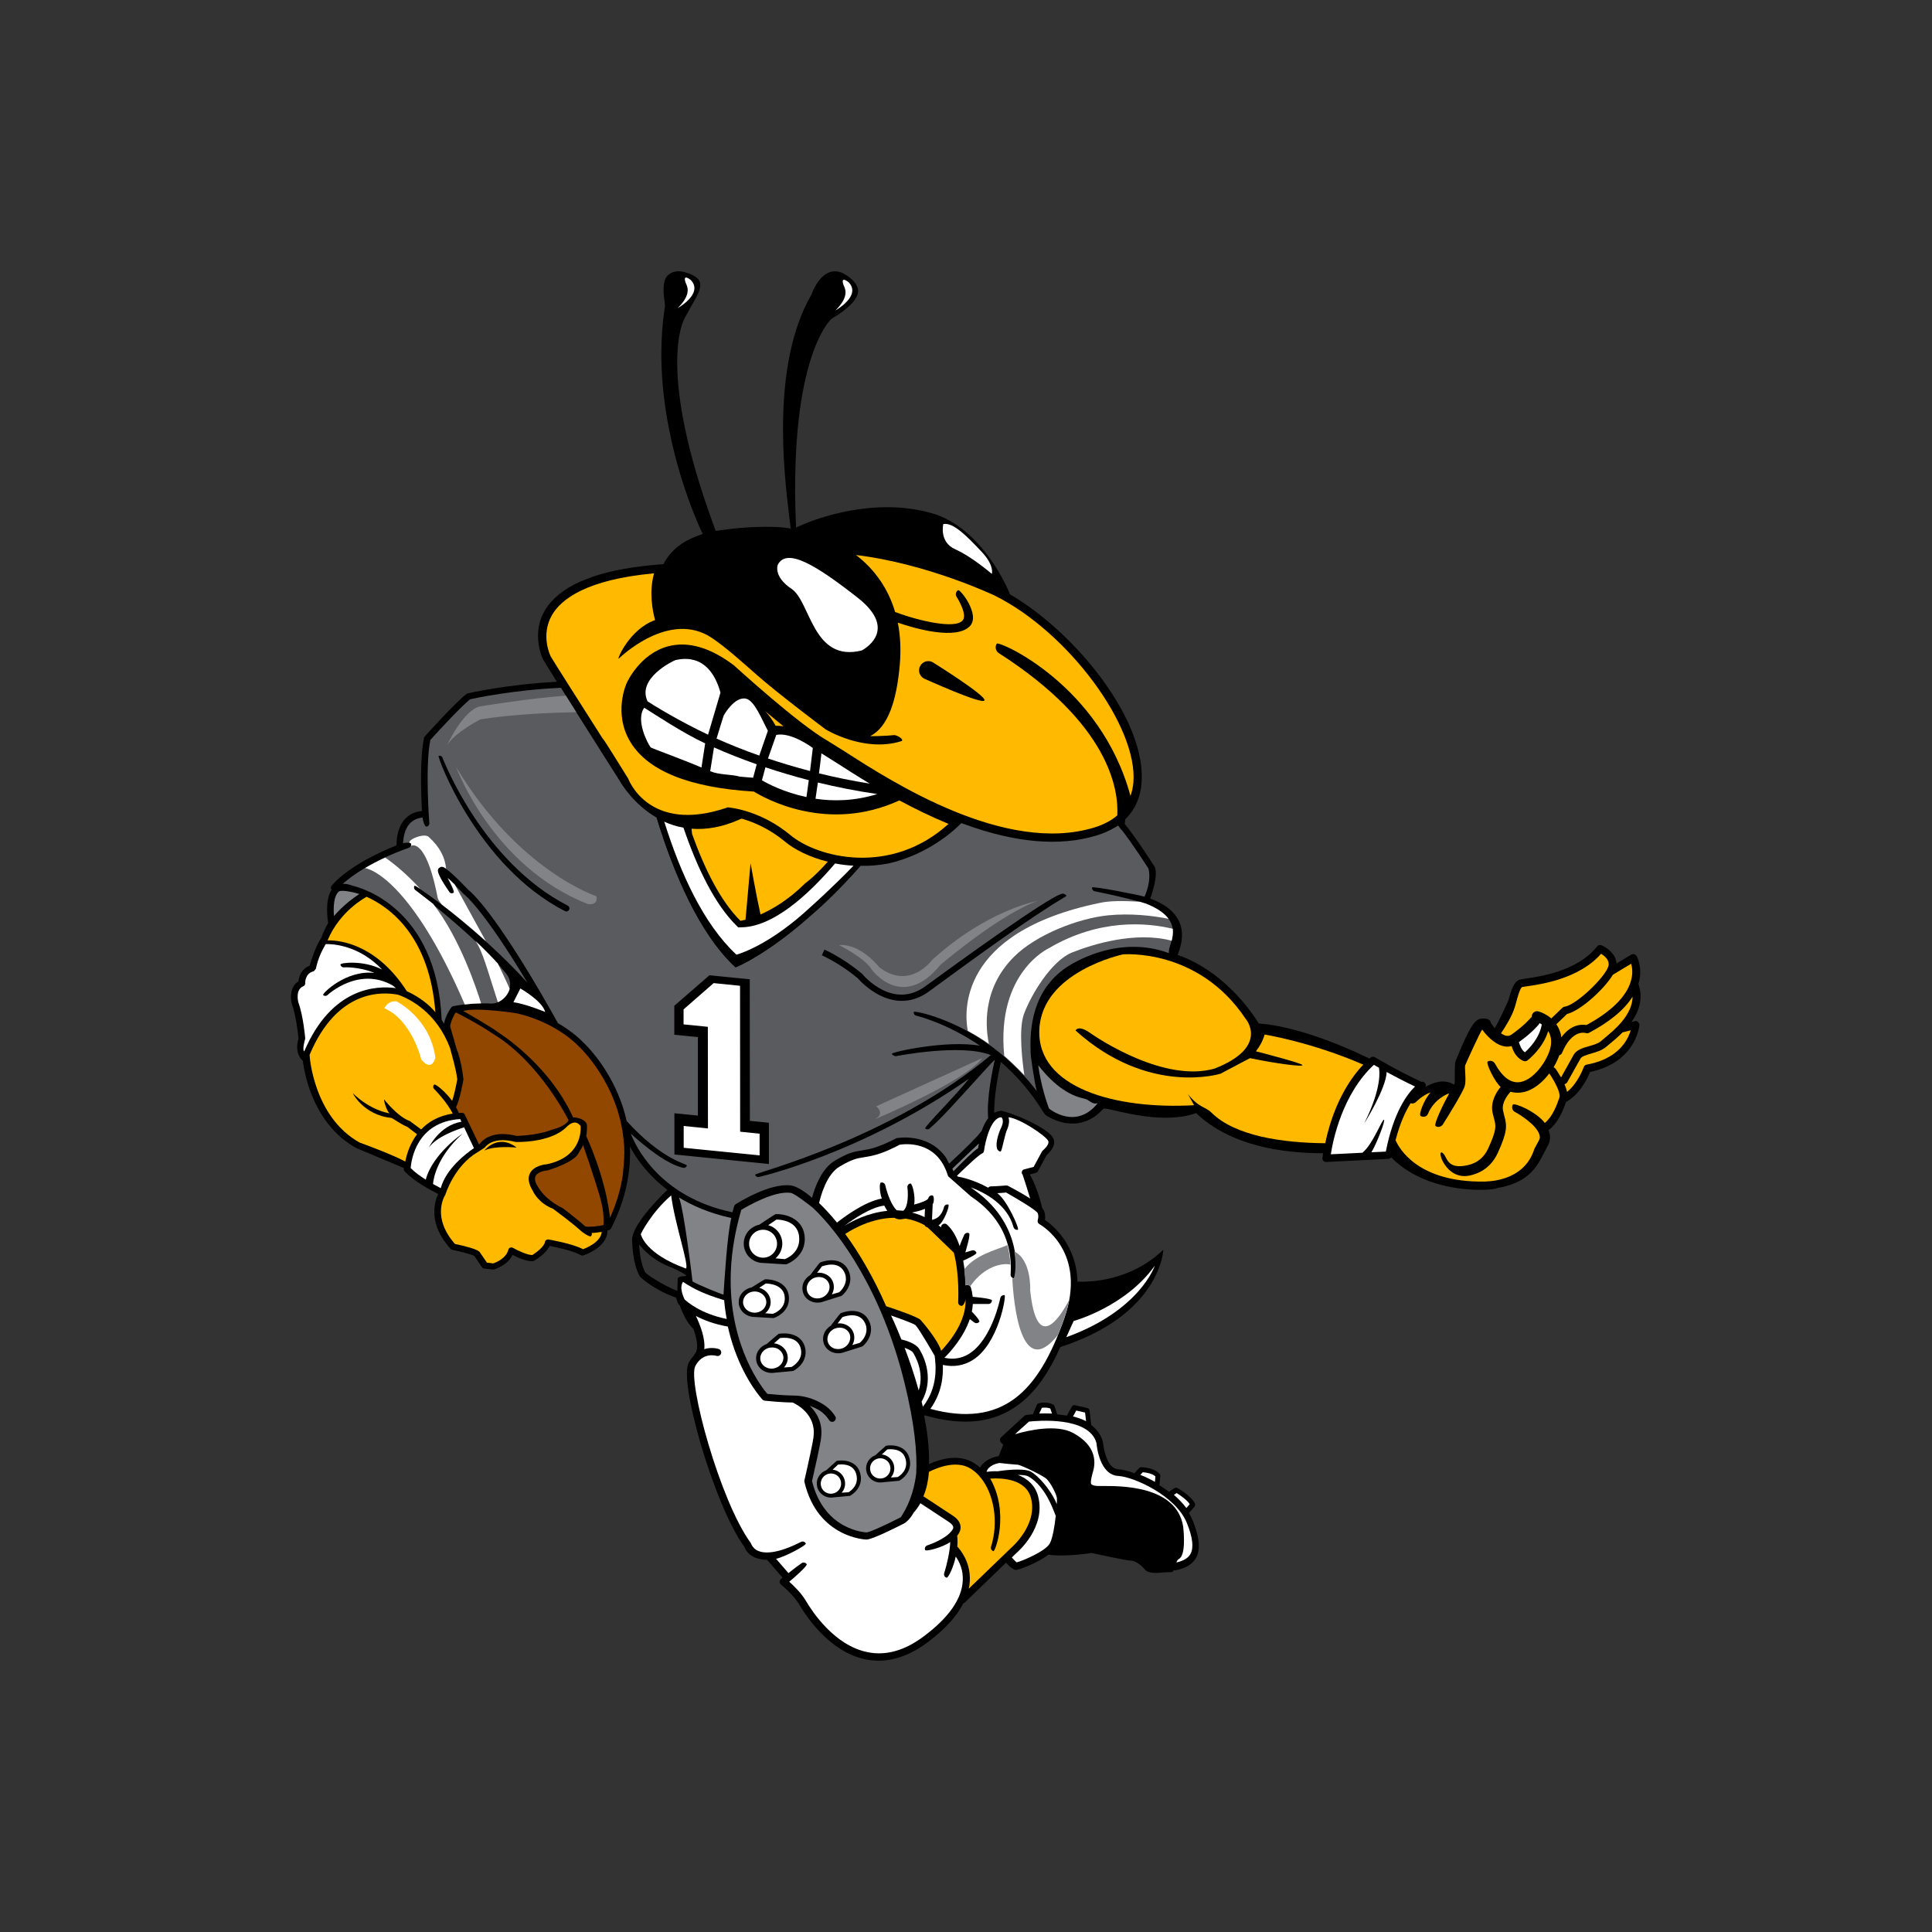 <?xml version="1.0" encoding="UTF-8"?>
<!-- Generator: Adobe Illustrator 27.7.0, SVG Export Plug-In . SVG Version: 6.00 Build 0)  -->
<svg xmlns="http://www.w3.org/2000/svg" xmlns:xlink="http://www.w3.org/1999/xlink" version="1.1" id="Layer_1" x="0px" y="0px" width="1728px" height="1728px" viewBox="0 0 1728 1728" style="enable-background:new 0 0 1728 1728;" xml:space="preserve">
<rect x="0" y="0" width="1728" height="1728" fill="#333333" stroke="none"/>
<style type="text/css">
	.st0{fill:#5A5B5E;}
	.st1{fill:#818386;}
	.st2{fill:#FFFFFF;}
	.st3{fill:#FFBA00;}
	.st4{fill:none;stroke:#000000;stroke-width:2.646;stroke-linecap:round;}
	.st5{fill:#914700;}
</style>
<g>
	<path d="M1462.3,913.3l-3.1,0.8c6.6-9.3,10.8-20.9,6.2-34c0.1-0.2,0.2-0.5,0.2-0.7c4-14.1-1.6-23.9-1.8-24.3   c-0.5-0.8-1.3-1.4-2.2-1.6c-0.9-0.2-1.9-0.1-2.7,0.4l-13.1,7.9c-0.3-8.4-8.4-14.2-13.3-16.3c-1.5-0.6-3.2-0.2-4.1,1.1   c-17.6,22.1-51.3,26.9-64.1,28.7l-5,0.9c-5.3,1.8-7.3,8.5-10.3,18.8c0,0-8.8,19.7-12.1,24.6c-1.3-1.4-3.3-4.4-3.4-4.6   c-0.9-4.4-5.4-4.1-8.7-3.9c-5.8,0.4-11,8.8-21.4,34.4l-1.5,3.6c-1.2,2.3-0.4,18-0.9,19.7c-0.1,0.3-0.3,0.8-0.6,1.3   c-0.1-0.1-0.2-0.1-0.2-0.2c-9.4-5.3-18.2-1.5-25.3,2.2c0.5-0.9,0.5-2-0.1-3c-0.7-1.3-2.1-1.8-3.4-1.5c-22.3-10.3-41.5-21.9-41.7-22   c-1.2-0.7-2.7-0.6-3.8,0.3c-0.3,0.3-0.7,0.6-1,0.9c-63.6-30.8-99-31.3-99-31.3s-26-45.2-72.6-61.4c0.6-3.1,17.6-34.9-24.5-50.4   c3-8.4,7.9-24.9,2.7-30.3c-1.3-2-13.8-21.8-25.6-36.6c0.1-0.8,0.3-1.6,0.4-2.5l0.2-1.6l1.1-1.1c7.9-8.2,12.4-18.6,13.4-31.1   c4.6-55.5-57.6-133.2-116.3-168.1l-1.5-0.9l-0.6-1.7c-0.2-0.6-23.3-57.7-69.3-70.8c-52.3-14.9-104.8,5.7-114.8,10l-6.5,2.8   l-0.3-7.1c-5.2-144.4,30.4-178.1,32-179.5c0,0,1.2-0.8,1.2-0.8c11.7-6.8,24.6-17.7,22.4-26.1c-1.2-4.6-4.7-8.6-10.8-12.5   c-5-3.2-9.9-3.9-14.5-2.3c-10.2,3.6-15.5,17.9-16,19.5l-0.2,0.4l-0.2,0.4c-36,62.4-24.3,159.9-19.9,196.6l1.5,12.3l-6.2-0.8   c-9-1.2-33.3-1.2-56.9,2.4l-3.9,0.6l-1.4-3.7c-51.9-140.7-27.5-184.7-26.5-186.5c-0.1,0.1,6.2-11.3,6.2-11.3c0,0,1.5-2.6,1.5-2.6   c3.5-6.1,7.9-13.7,5.8-18.9c-1.4-3.5-6-6.4-13.5-8.5c-5.6-1.5-10.5-0.8-14.4,2.3l0,0c-3.5,2.7-4.4,8.2-4.4,13.5   c0,4.1,0.5,8.1,0.9,10.6l0.4,4.5l-0.1,0c-2.2,14.2-3.2,28.3-3.2,42.2c0,75.1,28.2,141.8,34.8,156.3l2.2,4.8l-4.9,1.8   c-13.2,4.8-23,12.5-29,23l-1.3,2.2l-2.6,0.2c-23.6,1.8-43.8,5.4-59.9,10.8c0,0-11.9,4.6-11.9,4.6c-14.9,6.7-25.7,15.6-31.9,26.3   c-4.4,7.7-5.8,15.4-5.8,22.2c0,12.1,4.5,21.2,4.6,21.3c0.6,1,5.3,8.6,12.3,19.8c-43.6,2.2-78.9,10.1-79.5,10.3l-0.6,0.1l-0.5,0.3   c-9.5,7-36.4,36.8-37.5,38.1l-0.5,0.5l-0.2,0.7c-3.8,17.6-2.8,48.9-1.9,65.6c-6.4,0.6-11.7,3.1-15.5,7.5   c-6.7,7.6-7.3,18.5-7.2,23.2c-43.2,17.1-57.6,35.4-58.2,36.3c-0.8,1-0.7,2.4,0.1,3.4c-6.2,9.2-3.6,26.7-3.1,29.8   c-3.3,5.5-5.6,11.8-6.2,13.4c-4.8,6.7-9.1,20.3-10.4,24.8c-7.2,2.6-9.6,9.4-9.9,13.9c-7.8,4.6-7.4,15.1-6,20.2   c3.8,10.1,5.7,27.8,6,30.9c-4.1,13.9,3.6,19.9,3.9,20.1c0.1,0.1,0.1,0.1,0,0.1c1.9,15.2,11,57.4,47.7,77.8c0,0,0.7,0.3,42.6,17.9   c0,0.5-0.1,0.8-0.1,0.8c0,0.7,0.2,1.4,0.7,2c8.2,9,23.8,17.3,30.1,20.4c-3.3,7.1-9.3,26.6,11,49c0.4,0.4,0.9,0.7,1.5,0.9   c8.3,1.7,18.2,4.4,19.9,5.6l6.8,10c0.5,0.7,1.2,1.1,2,1.2l7.6,0.9c0.4,0,0.7,0,1.1-0.1c0.5-0.1,12.1-3.5,16.6-13   c4.5,2.3,13.1,6.3,18.5,5.5c0.4,0,0.7-0.2,1.1-0.4c1.2-0.7,10.6-6.5,13.6-13.1c5.8,1.1,20.9,4.2,27.8,8.2c0.7,0.4,1.5,0.5,2.2,0.3   c0.9-0.3,21.9-7.1,21.7-22.4c0.8-0.2,1.3-0.3,1.4-0.3c0.8-0.2,1.4-0.7,1.8-1.4c13.8-27.1,17.8-52,16.9-73.3   c5.3,9.9,15.1,24.4,32.1,37.6c0.5,0.4,0.9,0.7,1.4,1.1c-7.9,7.6-33.2,33.1-31.5,46.1c0-0.1,0-0.2,0-0.3c0,0.8,0.3,20.8,7,31.8   c0.1,0.2,0.3,0.4,0.5,0.6c0.5,0.5,12.8,11.8,31.7,18.2l1.5,4.5c0.2,0.4,0.4,0.8,0.7,1.2c0.1,0.1,0.5,0.5,1.1,1.1   c2.7,7.6,6.6,15.8,12.2,21.1c3.4,9.1,5,18.4,1.3,22.4c-0.4,0.5-0.7,1-0.8,1.6c-1.7,1.7-3.2,3.8-4.6,6.4   c-6.6,12.6,8.4,64.9,11.5,75.3c9,30.1,23.7,69.3,38.3,89.4c0.6,1.7,2.9,6.6,9.2,9.4c3.2,1.4,6.9,2.1,11.1,2.1l13.8,16   c-0.8,0.7-1.3,1.1-1.4,1.2c-0.8,0.6-1.2,1.5-1.2,2.5c0,1,0.5,1.9,1.2,2.5c0.1,0.1,11,8.7,16.4,17.9c5.7,9.8,27,42.5,59.4,49   c18.3,3.7,37-1.5,55.5-15.4c15.2-11.4,25.8-23,31.7-34.6c0.4-0.1,0.9-0.4,1.2-0.7c0,0,23.9-23.1,37.1-35.8c0,0,5.6,6.5,8.8,6.5   c2.6,0,19.4-6.2,29.3-13.8c0.3,0.2,0.6,0.3,0.9,0.3c14.9,1.7,34.6-1.2,37.5-1.7c4.6,1,31.3,6.9,35.6,6.9c3.1,0,8.6,3.6,12,7.8   c3.1,3.9,11,3.3,17.3,2.7c1.8-0.2,4.6-0.2,4.6-0.2l2.6-0.2c0.7-0.4,1.1-0.9,1.4-1.6c0.5,0.2,1.1,0.2,1.7,0.1   c9.2-1.8,15.1-5.5,18.3-11.2c4-7.5,3.1-17.9-2.9-33c-1-2.4-2.2-4.8-3.5-7l5-5.8c0.6-0.7,0.7-1.7,0.4-2.5   c-2.8-6.6-14.4-13.4-15.8-14.1c-0.8-0.5-1.8-0.4-2.5,0.1l-5,3.3c-2.7-2.1-5.6-4-8.5-5.8l0.8-8.3c0.1-0.6-0.1-1.3-0.6-1.8   c-5-6-16.1-6.1-16.6-6.1c-0.6,0-1.3,0.3-1.7,0.7c0,0-4,4.2-4.1,4.7c-6-2.2-11.3-3.4-14.8-3.6c-11.5-0.7-13.5-24.3-13.6-24.5   c-1.7-6.5-5.5-11.3-10.4-15l-1.5-13.1c-0.1-1-0.9-1.8-1.9-2.1l-11.3-2.6c-1-0.2-2.1,0.2-2.6,1.2c0,0-4.4,8-4.5,8.2   c-2.9-0.5-5.7-0.9-8.6-1.1l-2.5-7.5c-0.2-0.6-0.6-1.1-1.2-1.4c-6-3-12.7-1.1-13-1c-0.7,0.2-1.3,0.7-1.5,1.3c0,0-3.6,8.3-3.6,8.5   c-3.3,0.2-5.4,0.5-5.9,0.6c-0.6,0.1-1.3,0.4-1.7,0.8l-20.8,19.1c-0.6,0.6-1,1.4-1,2.3c0,0,0,0,0,0.1c0,0.9,0.3,1.7,0.9,2.3   c0,0,1,1,2,2c-0.9,2.3-3.3,8.2-4.1,10.3c-0.2,0-0.3,0-0.5,0c-4.9,0.8-12.9,3.8-16.1,10.2c-1.7-1.5-3.5-2.9-5.4-4.1   c-13.4-8.4-29.8-3.8-40.3,0.9c0.4-13.8-1.4-28.5-4.3-43.1c0.2-0.2,0.3-0.3,0.5-0.5c34.8,10,62.4,6.8,84.5-10   c14.3-10.9,26.2-27.4,36.8-51.1c90.1-29.1,92.1-87,92.1-87c-30.4,29.2-68.4,28.9-76.8,28.5c-0.9-33.2-22.2-50.5-29.1-55.2   c0.1-0.7,0.2-1.5,0.2-2.5c0-1.5-0.2-3.3-0.9-5.3c-0.3-0.8-0.9-1.6-1.7-2.6c-3.3-14.6-8.9-26.8-11.2-30.2l5.6-1.5   c0.7-0.2,1.4-0.7,1.7-1.4l7.8-14.4c5.7-5.2,7.9-10,6.3-14.3c-3.9-10.7-42.1-25.3-47.3-25.4c-0.6,0-1.1,0.1-1.6,0.4   c-1.5,0.2-2.9,0.7-4.2,1.4c-0.4-15.6,4.1-37.3,5.9-45.5c13.3,11.6,26.4,26.1,37.6,44.3c0.3,0.6,2.4,3.2,2.4,3.2   c0.3,0.2,28.1,20.3,51.6-5.5c2.4-2.6,48.7,15.9,83,3.8c31.3,29.6,77.4,35.8,113.6,35.9c-0.4,2.4-0.5,3.9-0.6,4.3   c-0.1,0.9,0.2,1.9,0.9,2.5c0.6,0.7,1.6,1,2.5,1l55.7-2.8c1-0.1,1.9-0.6,2.4-1.3c34.7,35.3,94.4,29.4,94.8,27.4   c26-4.3,34.6-16.9,41.3-30.3l3.8-7.2c2.2-3.7,2.7-8,1.5-12.3c-0.2-0.6-0.4-1.3-0.7-1.9c8.9-6.7,13.1-18,15.7-25.3   c9.4-5.1,15.6-14.7,19-21.4c1.1-2.2,1.9-4.1,2.4-5.4c23.5-4.9,34.7-17.7,39.8-27.9c3.8-7.6,4.4-13.7,4.4-13.8   c0.1-1.1-0.4-2.2-1.3-3C1464.6,913.3,1463.4,913,1462.3,913.3z M612.6,1141.4c-6.1,0-6.4,2.1-6.4,2.1l-0.4,11.1   c-14.1-5.6-26.7-14.6-28.4-16.1c-4.3-7.3-5.5-19.8-5.8-25.5c10,12.4,22.1,18.4,30.8,21.3C601.6,1134.3,618.1,1141.4,612.6,1141.4z"></path>
	<path class="st0" d="M1025.1,808.3c-0.1,0-13.4-4.5-46.1-11.2c-1.5-0.3-2.5-1.8-2.2-3.3c0.3-1.5,41.2,6.5,46.9,8.2   c6.9-16,3.4-25.3,3.4-25.3c-0.2-0.3-12.3-19.4-23.7-34.3c0,0,0,0,0,0c-0.3-0.1-0.5-0.3-0.7-0.5l-2.6-3.5l-3.8,2.2   c-4.7,2.7-10,5-15.7,6.7c-32.8,10-72.5,6.5-117.9-10.1l-2.9-1l-2.2,2.2c-4.3,4.2-27.5,25.8-62.6,33.8c-8.7,1.7-17.2,2.4-25.5,2.2   c-13.3,15.1-29,31.4-46.6,46.3c-36.9,32.6-63.7,44.1-65.1,44.4c-32.4-29.8-55.9-85.6-70.5-133.8c-20.9-12.1-31.9-30.9-32.8-32.5   c-11.9-18.7-26.4-41.8-39.1-61.8c-3.3-5.2-6.4-10.2-9.3-14.8c-1.5-2.4-3-4.8-4.4-7c-41.5,1.8-76.2,9.1-81.1,10.2   c-8.7,6.7-32,32.3-35.7,36.4c-4.8,23.7-1,73.9-0.9,74.5c0.1,1.5-1,2.9-2.6,3c-1.5,0.1-3.2-5-3.4-8.1c-4.9,0.5-8.8,2.4-11.7,5.6   c-4.6,5.2-5.6,12.9-5.8,17.4c1.1-0.4,6.5-1,7,0.4c0.5,1.4-0.2,3-1.7,3.6c-33.1,11.8-51,25-59.2,32.3c2.7-0.1,5.7,0.5,9,1.8   c4.6,1,75.1,18.2,79.4,119.6c0,0.2,1.4,2.6,2.1,3.6c1.7-8.1,6.3-14.2,6.6-14.5c0.4-0.6,1-0.9,1.7-1.1c12.2-2.2,23.5-2.8,33.9-2.3   c10.4,0.5,23.3-14.6,13.4-26.8c-27.1-33.4-81.2-74.4-81.7-74.7c-1.2-0.9-1.5-2.6-0.6-3.9c0.9-1.2,56.7,37.5,101.3,86.7   c-39.1-65.3-55.9-78.4-56.1-78.5l-0.4-0.3c-7.2-7.5-11.9-12-15.1-14.8c1.7,2.9,6.6,12.4,5.3,13.2c-1.3,0.9-3,0.6-3.9-0.7   c-12.8-18.6-10.7-20.3-8.9-21.7c2.6-2.1,5.1-2.2,26.5,20c2.5,1.9,24,20.3,73.5,107.6c0.2,0.2,2.2,3.9,6.4,11.4   c14,8.1,21.7,16.2,22.6,17.2c1.6,1.4,19.2,18.1,31.2,46.4c3,7,5.7,15,7.7,24c32.4,35.5,54.2,38.2,53.8,39.7   c-0.3,1.5-1.8,2.4-3.3,2.1c-15.3-3.4-35.5-20.3-46.8-30.6c3.8,10.1,24.6,56.5,90.9,70.4c0.5-1.8,1-3.6,1.5-5.4   c0.2-0.7,0.7-1.4,1.3-1.8c1.2-0.8,30.6-19.4,49.5-16.8c4.5,0.6,11.1,4.3,18.9,11c2.4-9,8.4-26.3,20.7-33.4   c12.4-7.2,17.1-7.9,23.6-8.9l6.7-1.2c10.8-2.3,24.2-9.7,24.5-9.8c0.3-0.1,27.9-5.3,43.8,16.7c0.2,0,1.7,2.9,3.3,6.1   c13.9-12.9,25.6-24.4,28.5-28.7c0.2-0.2,0.4-0.4,0.6-0.6c1.4-4.1,3.4-8.3,5.9-11.5c0-0.1-0.1-0.2-0.1-0.3c-1.5-17.2,4-43.5,6-51.9   c-3.4,2.6-40.5,45-52.3,56c-3.7,3.4-6,5.5-6.1,5.6c-1.2,1-2.9,0.9-3.9-0.2c-1-1.2,28.5-30.7,39.2-44.4   c-96.3,67-187.1,87.7-188,87.9c-1.5,0.3-3-0.6-3.3-2.1c-0.3-1.5,121.3-32.1,210.8-106.9c-26.6-10.6-84.6,0.9-85.2,1   c0,0-3-0.7-3.3-2.2c-0.3-1.5,48.7-12.5,78.8-7.2c-30.2-20.6-56.7-26.8-57.1-26.9c-1.5-0.3-2.4-1.8-2.1-3.3   c0.3-1.5,39.8,6.4,76.2,36c0.3,0.2,20.2,16.2,33.8,34.9c-2.3-8.9-6.1-34.8-5.5-35.7c-1.3-28.1,5.5-60.2,36.9-78.1   c3.3-1.7,42.6-26.1,86.8-9.7C1043.8,844.5,1063.4,823.8,1025.1,808.3z"></path>
	<path class="st1" d="M303.1,797.4c2.4-1.9,14.5,0.9,18.3,2.2c-12.9,8.3-21.9,18.7-22.7,19.7C298.1,811.8,298.4,801.2,303.1,797.4z"></path>
	<path class="st2" d="M280.3,868.8c-7.6,1.9-7.4,10.3-7.3,10.6c0.1,1.2-0.6,2.2-1.7,2.7c-7.2,3-4.7,13.3-4.5,14.3   c4.4,11.8,6.2,31.7,6.2,32.5c0,0.4-3,9.7-0.9,11.5c24.6-57.6,64.9-59,82-56.6c-0.7-0.7-2.7-2.3-3.1-2.5l0,0   C321,864.4,294,889,292.9,890v0c-1.1,1-2.9,1-3.9-0.1c-1-1.1,20.4-22.6,45.9-19.7c-14.1-5.8-27.2-5-27.4-5h0l0,0   c-1.5,0.1-2.9-1-3-2.6c-0.1-1.5,20.5-4.1,37.3,4.6c-20.9-22-44.6-23-50.5-22.8c-2.4,4.3-6.5,11.2-8.9,22.4   C282.6,865.9,281.3,868.6,280.3,868.8z"></path>
	<path class="st3" d="M327.9,802.1c-0.1,0.1-23.9,12.3-34.9,39c13.3-0.3,45,5.1,70.9,45.5c0.1,0.1,14.7,5.9,25.5,18.7   C384.2,836.7,348,811.1,327.9,802.1z"></path>
	<path class="st3" d="M321.6,1021.9c-41.1-23-44.7-77-44.7-78.4c24.6-58.8,65.1-56.6,79.1-53.8c0,0,0,0,0.1,0   c11.1,4,34.5,16.1,46.4,47.6c0,0.7,5.4,18.2,6.5,28.1c-0.8,4.3-2.7,13.9-4.6,19.2c-5.5-7.7-15-15.6-16.1-14.5   c-1.1,1.1-1.1,2.8,0,3.9c0.1,0.1,11.6,11.7,16.6,22c-12.8,2-21.9,7.5-28.2,14.2l-10.1-7.5c-10.8-3.7-22.8-19.1-22.9-19.2   c-0.9-1.2,1.3,8.8,4.6,12.3c-19.2-3.8-32.5-17.8-32.6-18l0,0c-1-1.2,9,19.6,34.5,22.1c0.4,0,9.5,6.3,14,7.9l8.8,6.7   c-6.5,8.6-9.3,18.2-10.5,24.4C350,1032.2,324.6,1023,321.6,1021.9z"></path>
	<path class="st3" d="M433.4,1026.5c2.8-3.6,10.4-9.6,27.8-5.1c0,0,30.8,1.2,45.3-13.2c1-1.1,4.4-4.3,7.8-4.2c1.8,0.1,3.5,1.1,5,3.1   c0.3,4.4,0.6,27.7-30.1,34.2c-1.8,0.1-11.5,1.2-15.1,7.9c-2.3,4.3-1.4,9.8,2.6,16.2c0.6,1.4,5.3,10.8,18,15.8   c2,1.5,15.7,11.5,24.9,19.7c0.3,0.6,7.8,5.9,8.9,4.8c0.8-0.8,1-1.9,0.7-2.9c3.2-0.1,6.3-0.6,9-1c-0.8,8.9-13,14.1-16.7,15.5   c-10-5.2-30-8.5-30.9-8.7c-0.7-0.1-1.5,0.1-2.1,0.5c-0.6,0.4-1,1.1-1.1,1.8c-0.5,3.7-7,8.9-11.2,11.6c-4.2,0.2-12.8-3.8-17.4-6.4   c-0.8-0.4-1.7-0.5-2.5-0.2c-0.8,0.3-1.4,1-1.6,1.9c-2.1,7.9-11.3,11.4-13.5,12.2l-5.7-0.7c0,0-6.3-9.3-6.5-9.5   c-2.3-2.6-13-5.3-22.1-7.2c-20.3-23.1-10.2-41.4-8.6-44c0,0,7.8-25.8,28.8-38L433.4,1026.5z"></path>
	<path class="st2" d="M600.3,1069.2c3.2,25.4,16.3,62.8,13.2,65.4c-36.3-13.2-40-29.7-40.4-30.7   C573,1103.7,582.5,1084.5,600.3,1069.2z"></path>
	<path class="st1" d="M938.2,991.4c-1.7-4.6-7.1-19.9-9.6-38.7c8,10.5,22.7,26.1,40.7,29.8c5.8,1.2,6.9,5.7,12.5,4.2   C962.3,1011.2,938.5,991.8,938.2,991.4z"></path>
	<path d="M392.3,676.1c-1.4,0.5,34.6,98.7,113,138.8c1.4,0.7,3,0.2,3.7-1.2c0.7-1.4,0.2-3-1.2-3.7c-76.4-39.1-111.6-131.3-112-132.2   l0,0C395.3,676.3,393.7,675.6,392.3,676.1z"></path>
	<path d="M735.1,854.4c8.2,3.9,19.9,10.4,32.1,20.6c2.6,3,32.3,35.9,65,10.8c41.9-30.7,89.6-65.5,121.2-84.1   c1.3-0.8-1.6-2.6-3.1-2.4c-11.2,1.5-103.1,68.6-121.5,82c-29.8,23-56.6-8.9-57.7-10.3c-12.8-10.7-25.1-17.6-33.7-21.7L735.1,854.4z   "></path>
	<path d="M433.2,1029.1c0,0,12-15.6,28.9-2.7C462.1,1026.4,441.9,1024.4,433.2,1029.1z"></path>
	<path class="st1" d="M781.7,1001.4c0,0,82-34.3,96.8-55c0,0-61.8,28.1-94.9,43.1C783.6,989.4,792.7,996.4,781.7,1001.4z"></path>
	<path class="st1" d="M750.4,845.3c0,0,23.2,11.5,29.2,21.8c0,0,27.3,37.9,61.5-4.1c0,0,53.6-45.7,87.1-57.2c0,0-45.2,7.8-94.7,53   c0,0-19.8,27.2-47.1,6.3C786.3,865,770.1,843.8,750.4,845.3z"></path>
	<path class="st1" d="M408,686.1c0,0,32.3,88.7,117.5,122.4c0,0,9.7,2.2,7.9-6.9C533.4,801.6,463.6,778.8,408,686.1z"></path>
	<path class="st1" d="M607.2,1071c4.4,9.1,12.2,75,12.2,75.1c4.7,3,26,11.6,27.7,11.8c0.9-12.7,3.3-53.9,7-68.5   C634.7,1085.2,619.3,1078.4,607.2,1071z"></path>
	<path class="st1" d="M874.8,1027c0.2-1.1,0.4-2.6,0.8-4.3c-3.3,2.9-12.7,11.9-23.8,22.6c0.4,0.9,0.8,1.7,1,2.3   C863.1,1037,871.9,1028.5,874.8,1027z"></path>
	<path class="st2" d="M883.8,1062.3c0.6-0.7,1.5-1.2,2.5-1.2c3.9,0,13.5-0.8,13.6-0.8c0.6,0,1.2,0.1,1.8,0.4c3.9,2,8,4.3,12,6.6   l5.5,3.3c0.7,0.5,1.5,0.9,2.2,1.4c-3.8-12.7-6.8-21.4-6.8-21.5c-0.7-0.7-0.9-1.7-0.6-2.7c0.3-0.9,1-1.7,2-1.9l8.5-2.2l7.4-13.7   c0.2-0.3,0.4-0.6,0.6-0.8c4-3.5,5.9-6.6,5.1-8.6c-1.6-4.3-25.2-20.3-35.6-21.3c0.8,2.5,0.8,6-1.1,10.7c-2.1,4.3-4.2,16.5-5.5,19.4   c-0.6,1.4-3-0.3-3.5-1.7c-2.3-6.9,3.3-18.8,3.9-19.9c2.2-5.3,0.7-7.7-0.1-8.5c-9.6,0-14.6,22.2-15.6,30.1c-0.1,1-0.7,1.8-1.6,2.2   c-3,1.3-12.7,10.4-22.6,20c0.3,0.3,0.6,0.5,0.9,0.8C858.2,1052.5,870.8,1055,883.8,1062.3z"></path>
	<path class="st1" d="M805.7,1357c-12.5,6.5-27.7,13.4-30.5,13.6c-0.4,0-38-1.3-48.9-45.9c2.1-9.1,7.8-34.6,8.1-38.8   c1.7-13.2-3.9-22.5-10.1-28.5c2.9,1.1,5.8,2.4,8.5,4c5.7,3.6,8.7,8.6,8.7,8.7c0.9,1.5,2.9,2.1,4.4,1.2c1.5-0.9,2.1-2.8,1.2-4.4   c-0.2-0.3-3.7-6.5-10.9-10.9c-8-5-17.5-7.8-26.2-7.8c0,0,0,0,0,0c-7.4,0-19.9-1.1-23.7-1.5c-4.8-5.6-32.8-41-32.8-101.6   c0-18.7,2.7-39.7,9.5-63c5.2-3.1,29.3-17.2,44.2-15.2c3.8,0.5,19.6,13.2,19.9,13.4c24.3,22.9,61.9,75.1,81.9,156.5   c9.1,36.9,11.4,62.7,10.5,80.7C819.4,1317.3,818.3,1338.2,805.7,1357z"></path>
	<path d="M693.7,1085.9c-0.5,0-14.6,9.5-14.6,9.5c-7.9,1.6-13.9,8.6-13.9,16.9c0,9.5,7.8,17.3,17.3,17.3c0.9,0,20.3,1.4,20.6,1.3   c0.2-0.1,18.8-6.5,16.5-25.9C717.6,1089.3,701.8,1085.6,693.7,1085.9z"></path>
	<path class="st2" d="M670,1112.4c0-6.9,5.6-12.5,12.5-12.5c6.9,0,12.5,5.6,12.5,12.5c0,6.9-5.6,12.5-12.5,12.5   C675.5,1124.8,670,1119.2,670,1112.4z"></path>
	<path class="st2" d="M714.7,1105.6c1.7,14.4-10.6,19.8-12.8,20.6c-0.5,0-4.5-0.4-8.3-0.7c3.7-3.2,6.1-7.9,6.1-13.1   c0-7.9-5.3-14.6-12.6-16.6c3.2-2.2,6.8-4.6,7.4-5C697.9,1090.8,713,1091.7,714.7,1105.6z"></path>
	<path d="M691.9,1178.9c5.4-1.7,15.2-8,13.6-20c-1.6-12.1-14.6-14.9-21.3-14.7c-0.3,0-12,7.3-12,7.3c-6.5,1.2-11.5,6.6-11.5,13.1   c0,7.4,6.4,13.3,14.2,13.3C675.7,1177.9,691.7,1179,691.9,1178.9z"></path>
	<path class="st2" d="M684.9,1148c2.6,0,15.5,0.7,16.9,11.4c1.4,11.1-8.9,15.1-10.6,15.7c-0.4,0-3.6-0.3-6.8-0.5c3-2.4,4.9-6,4.9-10   c0-6.1-4.3-11.2-10.2-12.8C681.6,1150.1,684.4,1148.3,684.9,1148z"></path>
	<path class="st2" d="M664.6,1164.6c0-5.2,4.7-9.5,10.4-9.5c5.7,0,10.4,4.3,10.4,9.5s-4.7,9.5-10.4,9.5   C669.2,1174.1,664.6,1169.8,664.6,1164.6z"></path>
	<path d="M718.8,1146.9c-1.4,3.2-1.5,6.7-0.3,9.9c1.2,3.2,3.6,5.7,6.9,7.1c3.5,1.5,7.5,1.6,11.2,0.2c0.7-0.3,16-5,16.2-5.1   c4.4-3.5,11.3-12.9,5.6-23.6c-5.8-10.8-19-8.7-25.1-6.1c-0.3,0.1-8.6,11.1-8.6,11.1C722,1142,720,1144.3,718.8,1146.9z"></path>
	<path class="st2" d="M735.1,1132.7c2.2-0.8,14.6-5.1,19.8,4.6c1.3,2.3,1.7,4.5,1.7,6.6c0,6.4-4.9,11-6,11.9c-0.4,0.1-3.5,1-6.6,1.9   c1.9-3.3,2.4-7.4,1-11.1c-1.2-3.2-3.6-5.7-6.9-7.1c-2.3-1-4.8-1.4-7.3-1.1C732.8,1135.9,734.8,1133.2,735.1,1132.7z"></path>
	<path class="st2" d="M728.4,1142.9c2.7-1,5.7-1,8.2,0.1c2.3,1,4,2.8,4.8,5c1.9,4.9-1,10.5-6.3,12.6c-2.7,1-5.7,1-8.2-0.1   c-2.3-1-4-2.8-4.8-5c-0.8-2.2-0.8-4.7,0.3-7C723.5,1146,725.7,1143.9,728.4,1142.9z"></path>
	<path d="M743,1185.8c-2.5,1.5-4.6,3.8-5.7,6.4c-1.4,3.2-1.5,6.7-0.3,9.9c1.2,3.2,3.7,5.7,6.9,7.1c3.5,1.5,7.5,1.6,11.2,0.2   c0.7-0.3,16-5,16.2-5.1c4.4-3.5,11.3-12.9,5.6-23.6c-5.8-10.8-19-8.7-25.1-6.1C751.3,1174.8,743,1185.8,743,1185.8z"></path>
	<path class="st2" d="M753.6,1205.9c-2.7,1-5.7,1-8.2-0.1c-2.3-1-4-2.8-4.8-5c-0.8-2.2-0.8-4.7,0.3-7c1.1-2.5,3.3-4.6,6-5.6   c2.7-1,5.7-1,8.3,0.1c2.3,1,4,2.8,4.8,5c0,0,0,0,0,0C761.7,1198.2,758.9,1203.9,753.6,1205.9z"></path>
	<path class="st2" d="M773.3,1182.6c1.3,2.3,1.7,4.5,1.7,6.6c0,6.4-4.9,11-6.1,11.9c-0.4,0.1-3.5,1-6.6,1.9c1.9-3.3,2.4-7.4,1-11.1   c-1.2-3.2-3.6-5.7-6.8-7.1c-2.3-1-4.8-1.4-7.3-1.1c1.9-2.5,3.9-5.2,4.2-5.6C755.7,1177.2,768.1,1173,773.3,1182.6z"></path>
	<path d="M696.4,1193c-0.3,0.1-10.7,9.1-10.7,9.1c-2.8,1-5.2,2.7-6.9,5.1c-2.1,2.8-2.9,6.2-2.4,9.6c1.1,7.3,8.4,12.2,16.1,11   c0.7-0.1,16.7-1.5,16.9-1.6c5.1-2.5,13.8-10.3,10.4-21.9C716.3,1192.6,703,1191.8,696.4,1193z"></path>
	<path class="st2" d="M691.8,1224c-5.6,0.9-10.9-2.6-11.7-7.8c-0.4-2.3,0.2-4.7,1.7-6.7c1.6-2.2,4.2-3.8,7.1-4.2   c2.9-0.4,5.8,0.2,8,1.9c2,1.5,3.3,3.6,3.7,5.9C701.4,1218.2,697.5,1223.1,691.8,1224z"></path>
	<path class="st2" d="M708,1222.6c-0.4,0-3.6,0.3-6.8,0.5c2.6-2.9,3.9-6.7,3.2-10.6c-0.5-3.4-2.4-6.3-5.2-8.4   c-2-1.5-4.4-2.3-6.9-2.6c2.4-2.1,4.9-4.3,5.3-4.7c2.7-0.4,15.4-1.7,18.4,8.6C719.1,1216,709.6,1221.7,708,1222.6z"></path>
	<path d="M748.4,1306.6c-0.3,0.1-9.5,8.5-9.5,8.5c-2.4,0.8-4.4,2.4-5.9,4.4c-2,2.7-2.8,6-2.3,9.3c1.1,6.9,7.6,11.6,14.5,10.5   c0.6-0.1,14.8-1.3,15.1-1.4c0.1-0.1,12.9-6.8,9-20.5C766.1,1306.3,754.2,1305.5,748.4,1306.6z"></path>
	<path class="st2" d="M744.6,1335.9c-5,0.8-9.7-2.6-10.4-7.5c-0.4-2.4,0.2-4.8,1.6-6.7c1.4-2,3.6-3.3,6-3.7c2.4-0.4,4.9,0.2,6.8,1.6   c2,1.4,3.2,3.5,3.6,5.9C753,1330.5,749.6,1335.1,744.6,1335.9z"></path>
	<path class="st2" d="M758.9,1334.7c-0.4,0-3.3,0.2-6.1,0.4c2.3-2.7,3.5-6.3,2.9-10.1c-0.5-3.3-2.3-6.2-5-8.2   c-1.8-1.3-3.8-2.1-6-2.3c2.1-2,4.4-4.1,4.8-4.5c2.4-0.4,13.6-1.4,16.3,8.4C768.7,1328.5,760.4,1333.8,758.9,1334.7z"></path>
	<path d="M774.8,1315.3c0.5,3.3,2.3,6.2,5,8.2c2.7,2,6.1,2.8,9.4,2.3c0.6-0.1,14.8-1.3,15.1-1.4c0.1-0.1,12.9-6.8,9-20.5   c-3.1-11.1-15-11.9-20.9-10.8c-0.3,0.1-9.5,8.5-9.5,8.5C777.4,1303.6,773.8,1309.3,774.8,1315.3z"></path>
	<path class="st2" d="M788.7,1322.3c-2.4,0.4-4.9-0.2-6.8-1.6c-2-1.4-3.2-3.5-3.6-5.9c-0.8-4.9,2.6-9.6,7.6-10.4   c2.4-0.4,4.8,0.2,6.8,1.6c2,1.4,3.2,3.5,3.6,5.9C797.1,1316.9,793.7,1321.6,788.7,1322.3z"></path>
	<path class="st2" d="M793.6,1296.4c2.4-0.3,13.6-1.4,16.3,8.4c2.9,10.1-5.4,15.4-7,16.3c-0.4,0-3.3,0.2-6.1,0.4   c2.3-2.7,3.5-6.3,2.9-10.1c-0.5-3.3-2.3-6.2-5-8.2c-1.8-1.3-3.8-2.1-6-2.3C790.9,1298.9,793.2,1296.8,793.6,1296.4z"></path>
	<path class="st3" d="M1460.2,891.4c-0.1,16.5-16.4,29.9-24.9,36.9l-3.4,2.9c-2.3,2.1-6.5,3.3-10.6,4.5c-5.7,1.6-11.6,3.3-14,8.1   l-11.1,19.9c-2.1-3.7-4.1-6.7-4.9-7.8c-0.5-0.6-1.1-1.1-1.8-1.3c2.2-3.6,3.9-7.3,5.2-10.8c1.1-0.3,2-1,2.4-2.1   c8.9-21.4,20.8-17.9,21.3-17.7c0.9,0.3,1.9,0.2,2.8-0.2C1439.8,913.9,1452.9,903.1,1460.2,891.4z"></path>
	<path class="st3" d="M1442.6,871.8c0.2-0.1,0.4-0.1,0.5-0.3c0,0,11.1-6.6,15.8-9.5c1,3.3,1.8,8.8-0.3,15.7   c-4,13.8-17.8,27.3-39.7,39.1c-3.9-0.7-13.6-1-22.4,11c-0.6-4.6-2.3-8.5-4.5-11.7c3.5-3.4,9-8.6,9.6-9.2   C1413.7,904,1434.9,884.6,1442.6,871.8z"></path>
	<path class="st3" d="M1361.5,882.8c0,0,3.8-0.6,3.8-0.6c13-1.8,47-6.7,66.7-29.1c3.1,1.8,8.1,5.8,6.5,11.3   c-2.8,9.5-28.6,34.5-39.1,36c-0.7,0.1-1.4,0.4-1.9,0.9l-10,9.6c-3.9-3.3-8.2-5.4-11.5-6.3c-2.5-0.7-5.1,0.8-5.8,3.3   c-0.2,0.6-0.2,1.2-0.1,1.7c-0.5,0.3-0.9,0.6-1.2,1c-0.1,0.1-5.7,6.8-17.1,14.8c-1.5,1-2.9,1.3-4.6,1c-1.6-0.3-3.2-1.2-4.7-2.2   c3.4-5,10-15.3,12.4-23.6l1.1-3.8C1357.5,891.2,1359.7,883.4,1361.5,882.8z"></path>
	<path class="st2" d="M1376.9,915.1c0.7,0.3,1.4,0.7,2.1,1.2c-2.1,12.2-11.2,21.4-15.1,24.9c-2.9-2-4.5-6-5.4-9.1   c11.6-8.3,17.3-15.2,17.5-15.5C1376.4,916.2,1376.7,915.7,1376.9,915.1z"></path>
	<path class="st2" d="M612.3,1162.2c-0.3-1-5.3-10.1-1.4-15.7c10.2,6.8,19.5,11.1,36.8,16.4c0.5,5.9,1.3,11.6,2.3,16.8   C627,1175.1,614.7,1164.5,612.3,1162.2z"></path>
	<path class="st2" d="M861.1,1414c-0.9,16.2-12.6,32.9-34.8,49.5c-17,12.8-34,17.6-50.4,14.2c-29.8-6-49.7-36.7-55.1-45.9   c-4.2-7.1-11-13.6-14.9-17.1c4.1-3.3,16.6-14.3,15.6-15.7c-1-1.5-3-1.9-4.5-0.9c-2.7,1.8-7.7,5.7-11.8,8.9l-11.1-12.8   c7.3-1.4,27.5-12.1,26.6-13.7c-0.8-1.6-2.7-2.2-4.3-1.4c-21.6,11-32.8,10.4-38.4,8c-4.9-2.1-6.3-6.7-6.5-7   c-27.6-37.7-56.7-144.8-49.6-158.3c6.7-12.8,18.5-9.2,19-9.1c1.7,0.5,3.5-0.4,4-2.1c0.6-1.7-0.4-3.5-2-4c-3-1-8-1.5-13,0.1   c1.1-9.5-3.7-21.8-7.5-29.7c7,3.7,16.5,7.4,28.6,9.5c1.7,7.6,3.7,14.4,5.8,20.3c10.3,29.1,24.6,44.4,25.2,45c0.5,0.6,1.2,0.9,2,1   c0.7,0.1,15.8,1.6,24.9,1.6c3.3,1.5,21.4,10.5,18.7,30.7c0,0.1,0,0.3,0,0.4c-0.1,2.3-4.2,21.5-8.1,38.5c-0.1,0.5-0.1,1,0,1.5   c11.8,50.1,55,51.5,55.4,51.5c5.3,0,26.8-10.9,33.3-14.2c0.5-0.2,5-2.5,9.3-10.4c0.7-0.2,4.5-5.6,5.7-7.9l25.1,16.5   c3.1,2,4.5,3.9,4.3,5.6c0,0.3-0.1,0.5-0.2,0.8c-4.3,7.5-16.6,12.6-23,14.8c-1.7,0.6-2.6,2.4-2,4.1c0.6,1.7,15.5-2.2,22.5-7.1   c-0.2,8.2-3,20.3-5.4,27.9c-0.5,1.7,0.4,3.5,2.1,4c1.7,0.5,6.7-10.8,8.2-18.9C858.1,1396.8,861.7,1404.3,861.1,1414z"></path>
	<path class="st3" d="M827,1095.8c0.4,1,1.4,1.8,2.6,2c0.3,0,23,22.3,23.5,22.6c5.3,19.7,3.9,43.9,3.9,44.2c-0.1,1.8,1.2,3.3,3,3.4   c1.8,0.1,3.5-4.3,3.6-5.8c0.9,19.5-14.3,38-21.8,46c-2.8-9.6-17.1-26.3-18.5-27.7c-2.6-2.6-20.3-8.8-30.7-12.2c0,0,0,0,0,0   c-11.4-26-24.2-47.7-36.6-64.6c0.6-0.4,20.2-14.3,43.9-14.5c2.1,1.2,4.5,1.8,7.1,1.2c0.7-0.1,2.9-0.5,3.4-0.4   C816.2,1091,821.7,1092.9,827,1095.8z"></path>
	<path class="st2" d="M815.6,1084.5c3-0.6,7.6-1.6,11.7-3.3l-0.3,7.4C823.3,1086.8,819.6,1085.5,815.6,1084.5z"></path>
	<path class="st2" d="M755.4,1096.3c7.9-6,23.6-16.6,35.5-18c0.8,1.6,1.7,3.2,2.7,4.7C776.2,1084.7,761.7,1092.4,755.4,1096.3z"></path>
	<path class="st2" d="M809.1,1205.5c3.3,1.2,6.5,2.7,7.5,4.3c1.2,1.9,10.6,16.8,5.1,33.8C817.8,1229.5,813.3,1216.4,809.1,1205.5z"></path>
	<path class="st2" d="M939,1380.4c-3.9,7.2-25.5,16.1-29.7,17c-0.9-0.5-4.3-4.4-4.3-4.4c2.4-2.3,3.9-3.8,3.9-3.8   c1.8-1.5,26.6-23.1,19.7-50.5c-2.6-10.3-9.7-16.2-18.1-19.5c3.9,0,7.3,0.3,9,1.2c17.2,9.5,24,35,24.8,35.2   C943.3,1365.2,941.4,1376,939,1380.4z"></path>
	<path class="st2" d="M1052.4,1335.4c3.4,2.1,9.3,6.2,11.7,9.9c-0.8,1-2.1,2.5-3,3.5c-3.2-4.3-7-8.2-11.2-11.8   C1050.8,1336.5,1051.7,1335.9,1052.4,1335.4z"></path>
	<path class="st2" d="M1022.1,1316.8c2.9,0.2,8.4,1,11.3,3.7c-0.1,0.9-0.3,3-0.4,4.9c-4.4-2.5-8.9-4.6-13.1-6.3   C1020.5,1318.5,1021.5,1317.4,1022.1,1316.8z"></path>
	<path class="st2" d="M962.6,1261.6c2.1,0.5,5.9,1.4,7.9,1.8c0.2,1.4,0.6,4.7,0.9,7.7c-3.6-1.8-7.6-3.2-11.7-4.2   C960.4,1265.5,961.8,1263,962.6,1261.6z"></path>
	<path class="st2" d="M931.8,1259.2c1.6-0.3,4.7-0.5,7.6,0.6c0.3,0.9,1,2.9,1.5,4.5c-4.2-0.2-8.1-0.2-11.4,0   C930.3,1262.7,931.4,1260.3,931.8,1259.2z"></path>
	<path class="st2" d="M920.3,1271.5c7.2-0.8,53.8-5,60.4,19.2c0.3,3.5,3,28.5,19.5,29.4c13.9,0.8,51.5,17.6,61.4,42.2   c5.2,12.9,6.2,22,3.2,27.5c-2,3.7-6.1,6.2-12.6,7.7c0.4-1.3,1.1-2.5,2.1-3.1c6.1-3,4.8-21.5,3.9-29.3c-6.1-36.6-56.3-36.1-72.8-36   l-2.4,0c-3.7,0-6.1-0.6-7-1.8c-1.2-1.7,1.5-10.7,1.5-10.7c3-9.9,2.3-24-17.6-34.9c-14.9-8.1-39.9-2.5-52.1,1.1   C912.8,1278.3,919.4,1272.3,920.3,1271.5z"></path>
	<path d="M904.2,1289.1c7.7-2.5,37.8-11.5,53.4-3c13.7,7.5,18.9,17.3,15.3,29.3c0,0-3.4,11.4-0.8,15c1.9,2.5,5.3,3.7,10.9,3.7l2.5,0   c15.5-0.1,62.5-0.6,67.9,31.8c1.2,11.4,0.6,23.1-1.3,24.3c-4,2-4.9,6.6-5.5,9.6c-0.1,0.4-0.2,0.9-0.3,1.3c-1.2-0.1-2.7,0-5,0.2   c-3.8,0.3-11.6,1-13.1-0.9c-3.8-4.8-10.4-9.6-15.8-9.6c-3,0-23.1-4.2-35-6.9c-0.3-0.1-0.6-0.1-0.9,0c-0.2,0-18.9,3-33.6,2   c0.7-0.8,1.2-1.6,1.7-2.4c5.3-9.7,7.8-40.8,6.9-45.5c-1-4.9-6.3-15.3-10.7-19.6c-4.4-4.4-26.3-14.8-30-14.8   c-1.1,0-5.8-0.5-10.5-0.9l4.2-10.6C904.9,1291.1,904.8,1290,904.2,1289.1z"></path>
	<path class="st2" d="M893.8,1308.5c2.6,0.3,14.1,1.5,16.8,1.6c2.9,0.5,22.3,9.5,25.7,12.9c3.6,3.6,8.2,12.8,8.9,16.3   c0.2,0.8,0.2,3,0,6c-5.3-13.1-17.2-26-23.5-29.2c-7-3.5-27-0.6-29.2-0.2c0,0-0.1,0-0.1,0c-3.6-0.1-7,0.1-10,0.5   C883.9,1310.6,892.1,1308.8,893.8,1308.5z"></path>
	<path class="st3" d="M830.9,1316.4c8.9-4.4,25.1-10.4,37.3-2.8c2.8,1.8,5.4,4,7.7,6.5c0.3,0.7,0.8,1.3,1.4,1.7   c11.8,14.7,16,39.6,9.1,61.6c-0.5,1.7,0.4,3.5,2.1,4c1.7,0.5,14.5-34.3-2.8-64.9c9.8-0.7,32.1-0.1,36.5,17.7   c6,23.8-17.5,43.9-17.7,44.1c-0.1,0.1-38,36.6-38,36.6c0.5-2.3,0.8-4.5,0.9-6.8c0.9-17.1-8.7-28.2-11.2-30.8   c0.3-3.5,0.3-6.8-0.1-9.7c1.6-2,2.8-4.2,3-6.4c0.5-4.4-1.9-8.4-7.2-11.8c0,0-17.2-11.3-26-17.1   C828.7,1331.8,830.2,1324.3,830.9,1316.4z"></path>
	<path class="st2" d="M825.4,1258.2c-0.4-1.5-0.7-3.1-1.1-4.6c13-23-0.7-44.9-2.3-47.3c-3.2-4.8-11.8-7.4-15.8-8.3   c-4.8-12-8.5-20-9.2-21.4c10.3,3.6,20.2,7.3,21.8,8.6c3.4,3.4,17.2,27.5,17.2,27.5C836.9,1220.5,839.5,1240.4,825.4,1258.2z"></path>
	<path class="st2" d="M928.2,1085.1c1.1,3.4-0.1,6.2-0.1,6.5c-0.2,1.3,0.4,2.7,1.6,3.3c1.8,1,43.1,24.9,22.2,84.3   c-12.4,35.3-26.3,57.9-43.7,71.2c-19.8,15-44.7,18.2-76.1,9.7c10.3-14.2,11.6-29.1,11.2-39.3c9.6,2.1,18.5,0.7,26.6-4.3   c23.2-14.3,30.3-57.8,28.6-58.1c-1.7-0.3-3.4,0.8-3.8,2.5c-0.1,0.4-7.4,37.3-28.2,50.1c-6.6,4-13.9,5.2-21.8,3.4   c5.4-5.3,17.3-18.5,22.7-34.6l4,3c1.4,1.1,3.4,0.8,4.5-0.6c0.9-1.3-6.7-9.1-6.7-9.1c0.4-2.2,0.8-4.5,0.9-6.8h13.9   c1.8,0,3.2-1.4,3.2-3.2c0-1.8-17.2-3.2-17.2-3.2c-0.3-2.8-0.8-5.6-1.7-8.4c-0.5-1.7-2.3-2.6-4-2.1c-0.2,0.1-0.4,0.1-0.6,0.3   c-0.2-6.5-0.8-14.3-2.2-22.2c0,0,12.3-5.3,11.8-7c-0.5-1.7-2.3-2.6-4-2.1c0,0-3,0.9-5.9,1.8c1-3.6,4.9-16.4,3.3-17.2   c-1.6-0.8-3.5-0.1-4.3,1.5c-0.8,1.8-2.7,5.8-4.1,10c-2.5-7.6-6.1-14.5-11.3-19.2c-1.3-1.2-3.3-1.1-4.5,0.2   c-0.6,0.7-0.9,1.5-0.8,2.3c-0.8-0.7-1.6-1.3-2.3-1.9c4.5-2.1,10.5-18,8.8-18.5s-3.5,0.6-3.9,2.3c-2.2,8.5-7.3,10.7-10.7,11.3   c0.2-4,0.5-11.9,0.6-14c1.3-1.2,1.5-7.5-0.2-7.8c-1.7-0.3-3.4,0.9-3.7,2.6l0,0c-0.5,1.6-6.3,4-12.7,5.6c1.4-7.1-1.6-19.1-3.3-18.9   c-1.8,0.3-3,1.9-2.7,3.6c0.6,4.6,1.1,17-3.7,20.8c-2-0.2-3.9-0.3-5.8-0.4c-4.4-3.8-8.5-14.4-10.3-22.4c-0.4-1.7-2.1-2.8-3.9-2.4   c-1.7,0.4-1.1,9.3,0.8,14.3c-15.4,2.7-34,16.7-40.1,21.5c-5.6-6.9-11-12.7-16-17.5c1.4-6,6.6-25.9,18.5-32.7   c11.3-6.6,15.1-7.2,21.4-8.2l7.1-1.3c10.8-2.3,22.6-8.6,24.9-9.9c3.8-0.7,33.3-4.7,43.2,27.3c0.2,0.5,0.4,1,0.8,1.3   c0.4,0.4,19.7,17.4,19.7,17.4c9.6,6.6,38.6,26.7,35.7,70c-0.1,1.8,1.2,3.3,3,3.4c1.8,0.1,10.3-46.1-35.1-78.7l-2-1.4   c-0.5-0.4-1-0.8-1.5-1.2c13.1,4.9,32.7,15.4,38.2,35.6c0.5,1.7,2.2,2.7,3.9,2.3c1.7-0.5-9.4-26.1-18.4-32.7   c3.1-0.2,6.4-0.4,7.9-0.6C912.2,1073.6,926.6,1082.3,928.2,1085.1z"></path>
	<path class="st3" d="M1419.2,952.2c-1.3,0.2-2.3,1.1-2.7,2.3c-0.1,0.2-5,14.2-14.9,22.1c-0.5-2.2-1.3-4.6-2.3-6.9   c1-0.2,2-0.9,2.5-1.8l11.8-21.1c1-2,5.6-3.3,9.6-4.5c4.9-1.4,9.9-2.9,13.5-6.1l3.1-2.6c3.1-2.5,7.3-6,11.6-10.4c0.3,0,0.7,0,1-0.1   c0,0,3.1-0.8,6.1-1.6c-0.5,1.8-1.2,3.8-2.4,6.2C1451.6,936.7,1441.6,948.1,1419.2,952.2z"></path>
	<path class="st2" d="M415.1,1008.3c-6.8,2.1-24.4,8.3-31.5,18c0,0,9.4-19.8,29.1-23l-1.1-2.4c-39.2,2.4-43.8,37-44.3,43.8   c3.6,3.7,8.6,7.3,13.5,10.4c6.1-23.3,33.9-42.1,32.5-40.8c-23.1,21.1-25.7,40.7-26,44.7c2.7,1.5,5.2,2.8,6.9,3.7   c4.9-17.8,23.4-31.5,29.7-35.8L415.1,1008.3z"></path>
	<path class="st4" d="M1242.1,1029.7c0,0-13.9,0-26.2,1.1c-12.2,1.1-27.3,0.6-27.3,0.6"></path>
	<path class="st3" d="M1131.1,925.3c-1.7,5.9-4.5,10.8-7.8,15c7.3,1.9,41,10.6,41.6,12.3c0.8,1.9-24.6-1.5-46.9-6.2l-26.3,13.9   c0,0-64.3,20.4-129.7-38.6c0,0,2.1-5.4,12.9,2.1c9.1,6.4,67.4,44.7,111.6,31.9c49.4-19.5,27.6-44.5,27.6-44.5   c-42.4-63.6-109.7-57.6-109.7-57.6s-72.6,15.3-74.8,67.3c-2.2,52,67.8,71.6,138.4,67.6l-5.5-10c9.5,12.3,15.6,11.2,21,16.6   c21.3,21.2,64.3,27.1,101.8,27.4c3.5-17,12.5-47.5,34-70.3C1172.8,932,1131.1,925.3,1131.1,925.3z"></path>
	<path class="st3" d="M1385.7,960.1c-6.1,8.1-14.4,15-23.5,16.8c-3.3,0.6-7.1,0.7-11.2-0.4c-1.9,2.1-8.1,9.4-6.7,16.6l1.2,5.1   c2.3,8.3,3,13.6-5.8,32.8c-5,11-13.5,17.9-25.2,20.4c-22.1,4.8-30.6-25.8-23.8-19.9c3.8,3.3,3.1,14.8,21.8,10.7   c8.8-1.9,14.8-6.9,18.6-15.1c7.8-17.1,6.9-20.2,5.2-26.5l-1.4-5.7c-1.9-9.7,3.7-18.4,7.3-22.8c-4.5-3.3-13.8-21.5-11.5-22.7   c2.3-1.3,5.1-0.4,6.4,1.9c6.9,12.5,14.7,18.1,23.1,16.4c13.1-2.6,25.7-22,27-33.3c0.6-5.2-0.6-9.2-2.5-12.2   c-4.7,15.7-18,25.8-18.6,26.3c-1,0.7-2.2,0.9-3.3,0.5c-6.3-2.4-9.4-8.6-10.8-13.4c-2.2,0.6-4.6,0.7-6.9,0.2   c-8.9-1.8-16.3-10.7-19.4-14.9c-2,2.2-15.1,31.5-15.3,32.1c-0.2,0.9,0,4.2,0.1,6.3c0.2,4.3,0.5,8.8-0.4,12   c-1.4,5.2-15.3,27.7-19.6,34.4c-1.4,2.2-4.3,2.9-6.5,1.5s8.4-22.6,12-28.9c-0.1,0-0.2-0.1-0.4-0.2c-0.4,0.1-12.9,4.6-18.5,18.3   c-1,2.4-4.1,3.1-6.4,1.8c-2.3-1.3,3.5-15.5,8.9-21.2c-7.3,2.6-12.6,8.2-13,8.5c-1.3,1.4-3.2,1.8-4.9,1.2   c-4.5,7.1-9.5,17.7-13.5,33.1c3,7,19.8,38,79.7,37c0-0.3,34.9,1.4,44.4-29.1l4.1-7.7c0.9-1.5,1.1-3.1,0.5-5   c-2.3-8.4-16.7-17.7-22-20.5c-2.3-1.2-3.1-4.1-1.9-6.4c1.2-2.3,21.4,6.4,28.7,16.3c7-5.8,10.6-15.7,12.8-22l0.2-0.7   C1396.3,977.9,1390.3,966.7,1385.7,960.1z"></path>
	<path class="st2" d="M1239.5,1030c-1.4,0.1-6.5,0.3-12.9,0.6c4.4-7,12.9-28.8,11.2-29.1c-1.7-0.3-10.1,22.1-18.9,29.2   c-0.1,0.1-0.1,0.2-0.1,0.3c-11.9,0.6-25,1.3-28.5,1.4c1.9-12.4,10.3-53.9,38.5-80c1.2,0.7,2.8,1.6,4.7,2.7c-0.1,0.4-0.1,0.8,0,1.3   c0,0.1,3.2,15.3-13.1,47.9c-0.8,1.6,19.6-30.9,19.8-45.5c6.9,3.8,15.8,8.4,25.4,13C1258.6,978.6,1246.4,994.7,1239.5,1030z"></path>
	<path class="st2" d="M354.6,895.6c0,0,30,14.7,34.8,50.4c0,0-2.9,13.3-12.6,1.7c0,0-8.2-35.2-33-45.9   C343.7,901.8,346.8,894.8,354.6,895.6z"></path>
	<path class="st2" d="M459.2,896.4l6.2-12.3c0,0,19.7,11.1,22.2,21C487.6,905,469.1,897.6,459.2,896.4z"></path>
	<path class="st2" d="M1048.9,830.7c-23.6-5.6-65.7-9.2-111,17.5c0,0-47,21.7-39.7,96.1c4.2,3.7,11,9.9,18,17.4   c-1.7-11.6-5.3-40.6-0.5-54.3c6.2-17.3,24.7-48.1,43.2-55.5c18.1-7.2,56.3-19.2,89.1-10.5C1048.7,838.2,1049.4,834.6,1048.9,830.7z   "></path>
	<path class="st2" d="M907,855.7c19.6-19.6,57.2-34.3,83.9-37c20.1-2,39.6,0.2,54.3,3.1c-3.4-4.6-9.5-9.3-20-13.5   c0,0-1.9-0.6-5.9-1.8c-13.5-0.8-26.6-1-35.8,1.1C855.4,834.1,862.7,907,865.6,922c6.1,3.3,12.5,7.2,18.9,11.7   C881.6,920.1,877.8,884.8,907,855.7z"></path>
	<path class="st2" d="M371.4,796c-1.2-0.9-1.5-2.6-0.6-3.9c0.2-0.2,1.9,0.7,4.9,2.7c-12.2-13.3-23.3-22.3-31.2-27.8   c-6.9,3.2-12.9,6.4-17.9,9.4c15.8,3.7,50,31.2,89.1,122c5-0.6,9.9-0.9,14.6-1c-3.5-11.4-18.6-57.8-42.9-89   C377.8,800.9,371.5,796.1,371.4,796z"></path>
	<path class="st2" d="M366.3,753.8c0.7,0.1,1.2,0.4,1.4,0.8c0.2,0.7,0.2,1.3-0.1,2c3.7-2.1,14.9,0,23.8,46.1   c0.6,2.9,2.7,4.6,3.5,6.1c11.1,8.5,25,19.8,39.6,32.9c-5.8-10.4-16.3-29.7-27.7-50.5c-2.6-2.6-4.7-4.5-6.3-5.9   c1.7,2.9,6.6,12.4,5.3,13.2c-1.3,0.9-3,0.6-3.9-0.7c-12.8-18.6-10.7-20.3-8.9-21.7c1.3-1,2.5-1.6,6,0.8c-1-10.1-5.6-19.3-15.4-28.2   C380,744.7,364.8,750.7,366.3,753.8z"></path>
	<path class="st2" d="M425.3,841.6c6.4,9.2,10.9,26.8,20,54.8c4.8-2,9.1-6.6,10.6-12c-3.2-7-7-15.3-10.6-22.6   C439.3,855.2,432.4,848.3,425.3,841.6z"></path>
	<polygon points="624.2,997.8 603.2,995.7 603.2,1032.6 687.7,1041.1 687.7,1004.2 670.7,1002.5 670.6,875.9 634.5,872.3    603.1,899.6 603.1,925.5 624.2,927.6  "></polygon>
	<polygon class="st2" points="662,1012.2 679.4,1014 679.4,1033.4 611.5,1026.6 611.5,1007.1 633.2,1009.3 633.1,918.4 611.4,916.2    611.4,902.8 638.3,879.3 661.9,881.7  "></polygon>
	<path class="st5" d="M442.1,925.4c-14.6-9.9-33.4-19.5-34.5-19.9c-1.4,2.1-4.1,7-5,12.5c0,0,3.8,12.9,6.2,21.6   c0.2,0.5,0.4,1,0.7,1.3c2.3,7.2,4,15.3,5,24.3l0,0.4l-0.1,0.4c-0.3,1.9-3.3,18.7-6.6,24.2c1,1.8,1.9,3.5,2.7,5.3   c0.9-0.1,1.7-0.1,2.6-0.2c1.1,0,2.1,0.6,2.6,1.6l12.8,26.8c3.5-4.8,12.8-13,33.6-7.7c6.8-0.2,21.5-1.5,31.5-5.6   c0,0,12.4-2.7,14.9-8.5C508.6,1001.9,483.1,950.6,442.1,925.4z"></path>
	<path class="st5" d="M557.9,1021.1c-4.4-51.7-39.3-84.3-39.8-84.8c-0.1-0.1-0.1-0.1-0.2-0.2c-0.3-0.3-19.4-21.3-55.3-29.7   c0,0-34.9-5.7-48.4-2.2c1.3,0.6,27.8,15.9,31.4,19.2c0,0,44.8,27.4,67,76c0,0,7.8-0.1,11.5,4.7c0.2,0.2,0.8,1.6,0.8,1.6   c0,0.1,0.5,4.5-0.6,10.4c0,0,17.1,35.7,21.3,73c5.9-13,9.5-25.5,11.3-37.3C556.8,1051.8,559.5,1032.8,557.9,1021.1z"></path>
	<path class="st5" d="M535.2,1065.9c-3.8-13.2-13.2-40.3-13.7-41.7c-0.9,2.1-2.1,4.2-3.6,6.3c-3.1,9-28.1,16.3-28.1,16.3   c-2.3,0.1-8.8,1.3-10.7,4.9c-0.9,1.7-0.7,3.8,0,5.9c6,13.7,20.1,21.1,24.4,23.1c0.2,0.1,14,10.8,20.1,16.3   c5.1,0.7,11.9-0.4,16.2-1.3C540.6,1085.9,538,1074.5,535.2,1065.9z"></path>
	<path class="st1" d="M901,1113.7c-11.9,4.9-27.9,8.5-38.6,21.5c0.6,5.2,0.9,10.1,1.1,14.5c0.2-0.1,0.4-0.2,0.6-0.3   c1.4-0.4,2.8,0.1,3.6,1.2c12.8-18.7,29.8-21.2,36-19.5C903.4,1124.8,902.5,1119,901,1113.7z"></path>
	<path class="st1" d="M956.3,1162.7c-9,17.1-29,47.1-34.9-8.5c0,0,1.5-27.1-14.2-34.9c2.4,14.1,0.1,24.2-0.7,24.2   c-0.4,0-0.7-0.1-1.1-0.3c1.1,21.6,7.5,92.7,40.8,50.8c1.9-4.7,3.8-9.6,5.6-14.8C953.9,1173.4,955.3,1167.9,956.3,1162.7z"></path>
	<path class="st1" d="M429.4,631.8c-14.8,3.1-29.4,34.3-29.4,34.3c7.8-11.6,29.7-22.7,29.7-22.7c30.3-4.8,65.9-6.1,85.7-6.4   c-3.3-5.2-6.4-10.2-9.3-14.8C471.1,624.8,429.4,631.8,429.4,631.8z"></path>
	<path d="M724.8,811.4c-34.1,31.8-60,40.7-66.1,42.5c-29.7-27.6-50.3-73.6-64.2-118.1c0,0-0.1-0.3-0.3-0.9c-2.4-1.1-4.6-2.3-6.8-3.5   c14.6,48.3,38,104,70.5,133.8c1.4-0.3,28.2-11.8,65.1-44.4c17.6-14.9,33.3-31.2,46.6-46.3c-2.1,0-4.1-0.1-6.1-0.2   C744.2,794.2,724.8,811.4,724.8,811.4z"></path>
	<path class="st2" d="M658.7,853.9c6.1-1.8,32-10.8,66.1-42.5c0,0,19.4-17.2,38.6-37.1c-5.7-0.3-11.2-1-16.5-2   c-24.1,28.3-56.3,57.7-85.3,57.1l-1.3,0.1l-0.9-0.9c-20.4-19.8-36.2-53.4-48.1-88.3c-6.2-1.1-12-3-17.2-5.4   c0.2,0.6,0.3,0.9,0.3,0.9C608.4,780.3,629,826.3,658.7,853.9z"></path>
	<path class="st3" d="M651,722.1c5,0.5,30.5,3.7,55.9,24.8c24.2,20.2,89.6,37,141.5-10c-15.6-6.4-30.4-13.7-44-21   c-64.6,29.7-120.6-2-130.1-7.9c-57.6-3.5-94.8-18.4-110.5-44.4c-15.4-25.5-3.8-51.4-3.4-52.4c0.5-1.1,11.9-26.5,37.4-33.2   c17.9-4.6,37.7,1.2,58.9,17.3l0.2,0.2l0.2,0.2c0.6,0.5,56.3,51.5,83,66.8l15.4,9.6c42.9,27.6,143.5,92.2,223,68.1   c8.5-2.6,15.4-6.2,20.8-10.9c1.3-22.7-6.7-81.5-105.9-145.1c-2.9-1.8-3.7-5.7-1.9-8.5c1.8-2.9,92.8,36.9,119.6,136.2   c1.3-3.7,2.2-7.6,2.6-11.9c4.2-50.3-58.4-134.7-124-167.3c-0.7-0.3-59.8-28.5-124.1-36.3c17.2,13.2,29,30.6,35,51   c21.4,8,53.8,15.5,60.4,7.5c2.8-3.4,0.8-10.9-5.5-21.3c-1.2-1.9-0.6-4.5,1.4-5.7c1.9-1.2,20.3,22.2,10.5,32.2   c-12.1,12.4-48,2.5-64.4-3.2c2.3,11.6,2.9,24,1.8,37.3c-2.8,32.6-10.6,56.2-26.5,64.2c-0.2,0.1,13.3,0,20.9-0.9   c3.4-0.4,10.1,4.4,6.9,5.4c-33.3,10.5-67.4-10.4-67.6-10.5c0,0-42.5-31.8-62-49.1c-14.3-12.6-27.7-24.6-39.6-32.6   c-38.2-25.9-82.9,17.8-83.4,18.3c-2.4,2.4,8.9-26,32.4-34.4c-2.2-8-5.6-24.9-0.9-41.8c-60.4,5.5-83.1,23.1-91.3,37.3   c-10.4,18-1.5,36.2-1.2,36.9c1.4,2.6,23.6,37.6,46.3,73.2c1.9,1.7,17.3,27.2,23,36.1C561.9,696.4,580,746.7,651,722.1z"></path>
	<path class="st2" d="M727,669l-2.5,20.6c-13.4-3.5-26-7.3-37.6-11.2c1.8-5.2,5.6-16,7.4-21.1C707.9,654.6,726.7,668.8,727,669z"></path>
	<path class="st3" d="M684.5,636.2c5.3,4.4,10.8,9,16.3,13.4c-2.9-0.4-5.4-0.5-7.1-0.5C690.9,643.9,687.8,639.7,684.5,636.2z"></path>
	<path class="st2" d="M734.7,673.8l14,8.8c8,5.1,17.9,11.5,29.2,18.3c-16-2.6-31.2-5.7-45.4-9.2   C733.1,687.3,734.1,679.3,734.7,673.8z"></path>
	<path class="st2" d="M679.1,675.8c-14.3-5-27-10.2-38.2-15.2c0,0,6.3-20.8,6.5-20.9c0.1-0.1,9.5-17,19.8-14.8   c7.6,1.7,13.9,18,19.6,28.7L679.1,675.8z"></path>
	<path class="st2" d="M644.4,619.5l-11.1,37.6c-25.2-11.8-49.2-26.5-54.1-29.8c-9.7-20.5,22.3-35.9,24.9-36.9   C606.2,590.3,633.7,580.9,644.4,619.5z"></path>
	<path class="st2" d="M630.7,664.9l-3.3,21.6c-15.4-6.7-42.1-16.3-45.4-18c-2.8-3.6-13.7-24.5-5.8-35.5   C584.1,637.9,610.6,655.6,630.7,664.9z"></path>
	<path class="st2" d="M638.6,668.5c11.2,5,24,10.1,38.2,15.1c-0.9,3.5-2.2,8.3-3.2,12c-4.1-0.3-8.1-0.6-11.9-1   c-8.1-2.2-18.2-1.4-26.5-4.8C635.2,689.7,638.6,668.5,638.6,668.5z"></path>
	<path class="st2" d="M684.6,686.3c12,4,25,7.9,38.8,11.5c-0.6,4.1-1.5,10.6-2.1,15.1c-20.2-4.3-34.8-12-39.8-15   C682.4,694.5,683.7,689.8,684.6,686.3z"></path>
	<path class="st2" d="M731.5,699.9c16.5,4,34.3,7.6,53.1,10.3c-20.1,6.3-39,6.6-55.2,4.2L731.5,699.9z"></path>
	<path class="st2" d="M695.8,504.8c0,0-4.9,10.4,12.2,21.9c17.1,11.5,18.8,66,62.7,55.1c0,0,34.6-17.3-3.7-47.3   C728.6,504.4,704,490.2,695.8,504.8z"></path>
	<path class="st2" d="M843.7,468.7c0,0-4,16.1,10.7,22.6c14.6,6.4,32.7,22,32.7,22s2.7-7.5-9.7-20.4   C865.1,479.9,852.7,467,843.7,468.7z"></path>
	<path class="st2" d="M747.3,277.6c0,0,23.3-12.9,11.8-25.1c0,0-7.6-6.3-4.7,2.2C755.4,257.6,760.6,264.4,747.3,277.6z"></path>
	<path class="st2" d="M606.1,275.6c0,0,23.3-12.9,11.8-25.1c0,0-7.6-6.3-4.7,2.2C614.3,255.7,619.4,262.5,606.1,275.6z"></path>
	<path d="M880.5,626.5c2.2-4-46.3-34.2-46.3-34.2c-4-2.2-9-0.7-11.2,3.4c-2.2,4-0.6,9,3.4,11.2C826.4,606.8,878.3,630.5,880.5,626.5   z"></path>
	<path class="st2" d="M953.7,1196l6.6-14.5c0,0,46.2-12.5,72.6-49.5C1032.9,1132,1019.7,1172.2,953.7,1196z"></path>
	<path class="st3" d="M702,752.7c-13.8-11.5-27.7-17.2-37-20l-1.7-0.5l-1.7,0.7c-16.2,7.2-30.5,9.3-43.1,8.3l0.5,4.7   c11.1,31,25.4,60.1,43.3,77.7c1-0.2,2.5-0.5,4.5-1l4.5-50.5c0,0,5.3,29.8,8.9,45.8c10.7-4.7,25-13,39.9-27.8c0,0,8.2-5.7,20.3-19.4   C724.3,766.8,710.8,760,702,752.7z"></path>
</g>
</svg>
